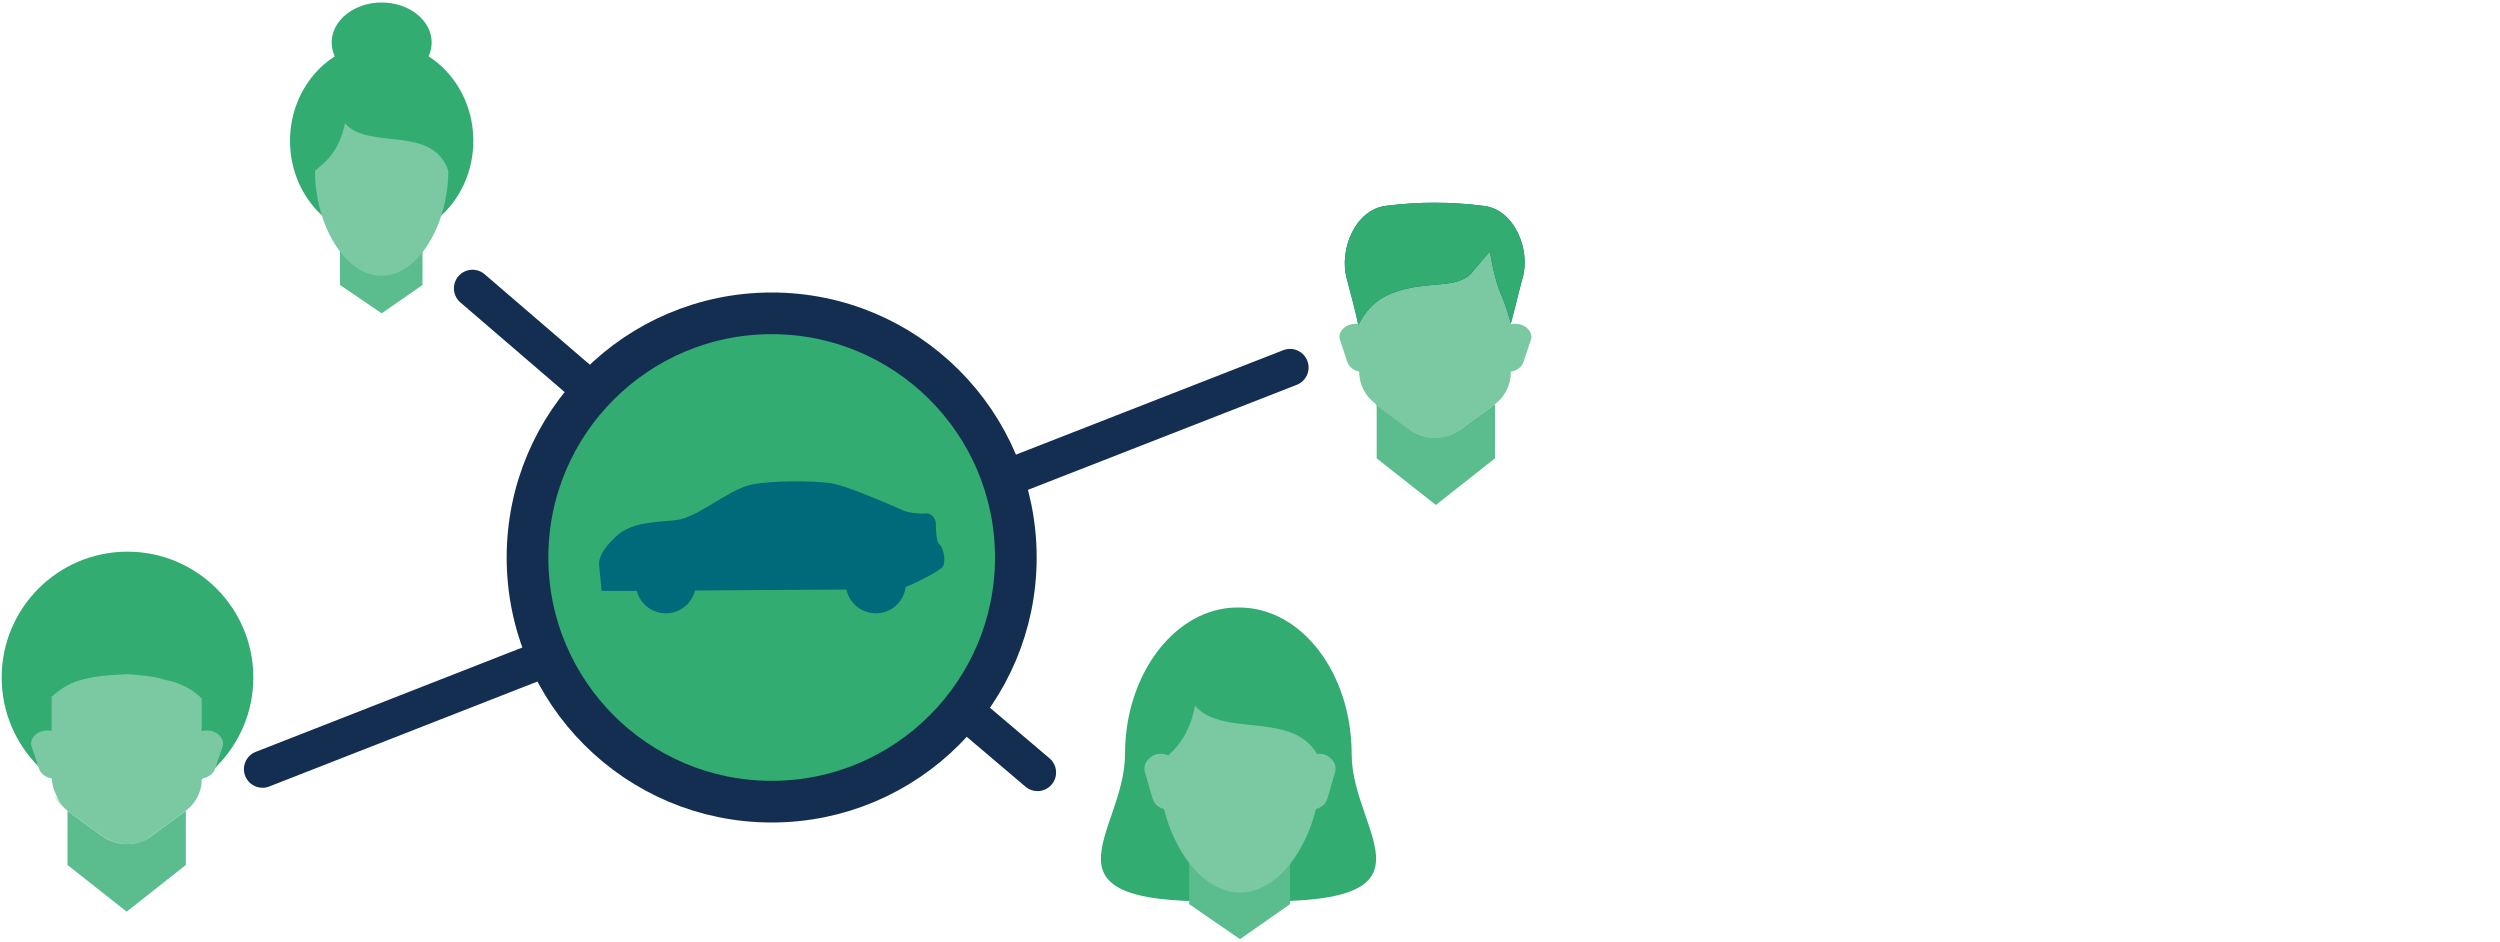 <?xml version="1.0" encoding="utf-8"?>
<!-- Generator: Adobe Illustrator 19.1.0, SVG Export Plug-In . SVG Version: 6.00 Build 0)  -->
<svg version="1.1" xmlns="http://www.w3.org/2000/svg" xmlns:xlink="http://www.w3.org/1999/xlink" x="0px" y="0px"
	 viewBox="0 0 300 113" style="enable-background:new 0 0 300 113;" xml:space="preserve">
<g id="BG">
</g>
<g id="Layer_1">
	<g>
		<g>
			<g>
				<path style="fill:#7AC9A2;" d="M164.1,44.6L164.1,44.6c-1.1,0.2-2.1-0.3-2.4-1.1l-0.9-2.7c-0.3-0.8,0.4-1.7,1.4-1.9l0,0
					c1.1-0.2,2.1,0.3,2.4,1.1l0.9,2.7C165.8,43.6,165.2,44.4,164.1,44.6z"/>
				<path style="fill:#7AC9A2;" d="M180.4,44.6L180.4,44.6c1.1,0.2,2.1-0.3,2.4-1.1l0.9-2.7c0.3-0.8-0.4-1.7-1.4-1.9l0,0
					c-1.1-0.2-2.1,0.3-2.4,1.1l-0.9,2.7C178.7,43.6,179.4,44.4,180.4,44.6z"/>
			</g>
			<path style="fill:#5BBD8D;" d="M169.3,51.6l-4.1-3V55l7.1,5.6l7.1-5.6v-6.5l-4.1,3C173.5,52.8,171,52.8,169.3,51.6z"/>
			<path style="fill:#7AC9A2;" d="M179.6,30.1c-1.1-1.3-2-3.8-2-3.8s0,2.5-1.4,4.5c-1.4,2-4.8,1.1-8.8,2c-2.1,0.4-3.4,1.4-4.3,2.2
				v9.6c0,1.5,0.7,2.9,1.9,3.8l0.1,0.1v0.1l4.1,3c1.8,1.3,4.2,1.3,6,0l4.1-3v0l0.1-0.1c1.2-0.9,1.9-2.3,1.9-3.8V32.4
				C180.8,31.6,180.2,30.7,179.6,30.1z"/>
			<g>
				<g>
					<path style="fill:#00697A;" d="M167,35.2c4.3-1.7,8-0.3,9.8-2.7c2-2.4,2-2.3,2-2.3c0,0,0.5,3.4,1.4,5.3
						c0.4,0.9,0.8,2.2,1.1,3.3c0.5-1.8,0.9-3.6,1.4-5.4c1-3.3-0.9-8.3-4.7-8.7c-3.9-0.5-7.8-0.5-11.7,0c-3.8,0.5-5.6,5.4-4.7,8.7
						c0.5,1.9,1,3.7,1.4,5.6C163.7,37.6,164.9,36,167,35.2z"/>
					<path style="fill:#32AC70;" d="M167,35.2c4.3-1.7,8-0.3,9.8-2.7c2-2.4,2-2.3,2-2.3c0,0,0.5,3.4,1.4,5.3
						c0.4,0.9,0.8,2.2,1.1,3.3c0.5-1.8,0.9-3.6,1.4-5.4c1-3.3-0.9-8.3-4.7-8.7c-3.9-0.5-7.8-0.5-11.7,0c-3.8,0.5-5.6,5.4-4.7,8.7
						c0.5,1.9,1,3.7,1.4,5.6C163.7,37.6,164.9,36,167,35.2z"/>
				</g>
			</g>
		</g>
		<g>
			<ellipse style="fill:#32AC70;" cx="45.8" cy="5.1" rx="6" ry="4.8"/>
			<ellipse style="fill:#32AC70;" cx="45.8" cy="16.9" rx="11" ry="11.8"/>
			<polygon style="fill:#5BBD8D;" points="45.8,37.6 40.8,34.2 40.8,26 45.8,28.6 50.7,26 50.7,34.2 			"/>
			<path style="fill:#7AC9A2;" d="M53.8,20.5c0,6.4-3.6,12.6-8,12.6s-8-6.1-8-12.6c1.3-1.1,2.9-2.3,3.6-5.7
				C44.3,18.1,51.9,14.9,53.8,20.5z"/>
		</g>
		<g>
			<path style="fill:#32AC70;" d="M162.2,90.5c0-9.7-6-17.6-13.5-17.6c0,0-0.1,0-0.1,0c0,0-0.1,0-0.1,0c-7.4,0-13.5,7.9-13.5,17.6
				c0,9.7-12.2,18.5,13.5,17.6c0,0,0.1,0,0.1,0c0,0,0.1,0,0.1,0C174.5,109,162.2,100.2,162.2,90.5z"/>
			<polygon style="fill:#5BBD8D;" points="148.8,112.7 142.7,108.5 142.7,98.5 148.8,101.7 154.8,98.5 154.8,108.5 			"/>
			<path style="fill:#7AC9A2;" d="M158.6,91.7c0,7.9-4.4,15.4-9.8,15.4s-9.8-7.5-9.8-15.4c1.5-1.3,3.6-2.8,4.4-7
				C147,88.8,156.2,84.8,158.6,91.7z"/>
			<g>
				<path style="fill:#7AC9A2;" d="M140.7,97.1L140.7,97.1c-1.1,0.2-2.1-0.3-2.4-1.3l-0.9-3.1c-0.3-1,0.4-1.9,1.4-2.2l0,0
					c1.1-0.2,2.1,0.3,2.4,1.3l0.9,3.1C142.4,95.9,141.7,96.9,140.7,97.1z"/>
				<path style="fill:#7AC9A2;" d="M156.9,97.1L156.9,97.1c1.1,0.2,2.1-0.3,2.4-1.3l0.9-3.1c0.3-1-0.4-1.9-1.4-2.2h0
					c-1.1-0.2-2.1,0.3-2.4,1.3l-0.9,3.1C155.2,95.9,155.8,96.9,156.9,97.1z"/>
			</g>
		</g>
		<g>
			<circle style="fill:#32AC70;" cx="15.3" cy="81.3" r="15.1"/>
			<g>
				<g>
					<path style="fill:#7AC9A2;" d="M7.1,93.4L7.1,93.4c-1.1,0.2-2.1-0.3-2.4-1.1l-0.9-2.7c-0.3-0.8,0.4-1.7,1.4-1.9h0
						c1.1-0.2,2.1,0.3,2.4,1.1l0.9,2.7C8.8,92.3,8.2,93.2,7.1,93.4z"/>
					<path style="fill:#7AC9A2;" d="M23.4,93.4L23.4,93.4c1.1,0.2,2.1-0.3,2.4-1.1l0.9-2.7c0.3-0.8-0.4-1.7-1.4-1.9h0
						c-1.1-0.2-2.1,0.3-2.4,1.1L22,91.5C21.7,92.3,22.4,93.2,23.4,93.4z"/>
				</g>
				<path style="fill:#5BBD8D;" d="M12.2,100.3l-4.1-3v6.5l7.1,5.6l7.1-5.6v-6.5l-4.1,3C16.5,101.6,14,101.6,12.2,100.3z"/>
				<g>
					<path style="fill:#7AC9A2;" d="M8.1,97.3L8.1,97.3l4.1,3c0.9,0.7,2,1,3,1c-1.1,0-2.1-0.3-3-1L8.1,97.3z"/>
					<path style="fill:#7AC9A2;" d="M22.5,97.2l-0.1,0.1v0L22.5,97.2c0.9-0.7,1.5-1.7,1.7-2.7C24,95.5,23.4,96.5,22.5,97.2z"/>
					<path style="fill:#7AC9A2;" d="M8,97.2c-0.6-0.5-1.1-1-1.4-1.7C7,96.1,7.4,96.7,8,97.2l0.1,0.1v0L8,97.2z"/>
					<path style="fill:#7AC9A2;" d="M15.3,101.3c1.1,0,2.1-0.3,3-1l4.1-3v0l-4.1,3C17.4,100.9,16.3,101.3,15.3,101.3z"/>
					<path style="fill:#7AC9A2;" d="M15.3,80.9c-1.4,0.1-3.1,0.1-4.8,0.5c-2.1,0.4-3.4,1.4-4.3,2.2v9.6c0,0.7,0.2,1.5,0.5,2.1
						C7,96.1,7.4,96.7,8,97.2l0.1,0.1v0v0l4.1,3c0.9,0.6,1.9,1,3,1c1.1,0,2.1-0.3,3-1l4.1-3v0v0l0.1-0.1c0.9-0.7,1.5-1.7,1.7-2.7
						c0.1-0.4,0.1-0.7,0.1-1.1v-9.6c-0.8-0.8-2.2-1.8-4.3-2.2C18.3,81.1,16.7,81,15.3,80.9z"/>
				</g>
			</g>
		</g>
		<g>
			
				<line style="fill:none;stroke:#142E52;stroke-width:4.462;stroke-linecap:round;stroke-linejoin:round;stroke-miterlimit:10;" x1="113.9" y1="83.7" x2="124.5" y2="92.7"/>
			
				<line style="fill:none;stroke:#142E52;stroke-width:4.462;stroke-linecap:round;stroke-linejoin:round;stroke-miterlimit:10;" x1="56.7" y1="34.6" x2="72.4" y2="48.1"/>
			
				<line style="fill:none;stroke:#142E52;stroke-width:4.462;stroke-linecap:round;stroke-linejoin:round;stroke-miterlimit:10;" x1="118.2" y1="58.4" x2="154.8" y2="44.1"/>
			
				<line style="fill:none;stroke:#142E52;stroke-width:4.462;stroke-linecap:round;stroke-linejoin:round;stroke-miterlimit:10;" x1="31.5" y1="92.3" x2="68.8" y2="77.7"/>
			<circle style="fill:#32AC70;stroke:#142E52;stroke-width:5;stroke-miterlimit:10;" cx="92.6" cy="66.9" r="29.3"/>
			<g>
				<path style="fill:#00697A;" d="M108.1,70.7c1.7-0.7,4.8-2.2,5.1-2.8c0.3-0.7,0-2.3-0.5-2.6c-0.3-0.2-0.4-1.5-0.4-2.5
					c0-0.5-0.5-1.2-1.1-1.2c-0.5,0.1-1.9,0-2.7-0.3c-1.8-0.8-6.9-3-8.7-3.3c-1.8-0.3-7.3-0.4-9.8,0.2c-2.6,0.6-6.3,3.9-8.8,4.2
					s-5.3,0.2-7.2,1.9c-1.5,1.4-2.2,2.5-2.1,3.6c0.1,1.1,0.3,3,0.3,3h4.2"/>
				<circle style="fill:#00697A;" cx="79.9" cy="70" r="3.6"/>
				<circle style="fill:#00697A;" cx="105.1" cy="70" r="3.6"/>
				<path style="fill:#00697A;" d="M88.1,63h9.1c0,0,1.8,0.2,2.2-0.5c0.5-0.6-0.2-2.2-0.2-2.2"/>
			</g>
		</g>
	</g>
</g>
<g id="GUIDES" style="display:none;">
</g>
</svg>
